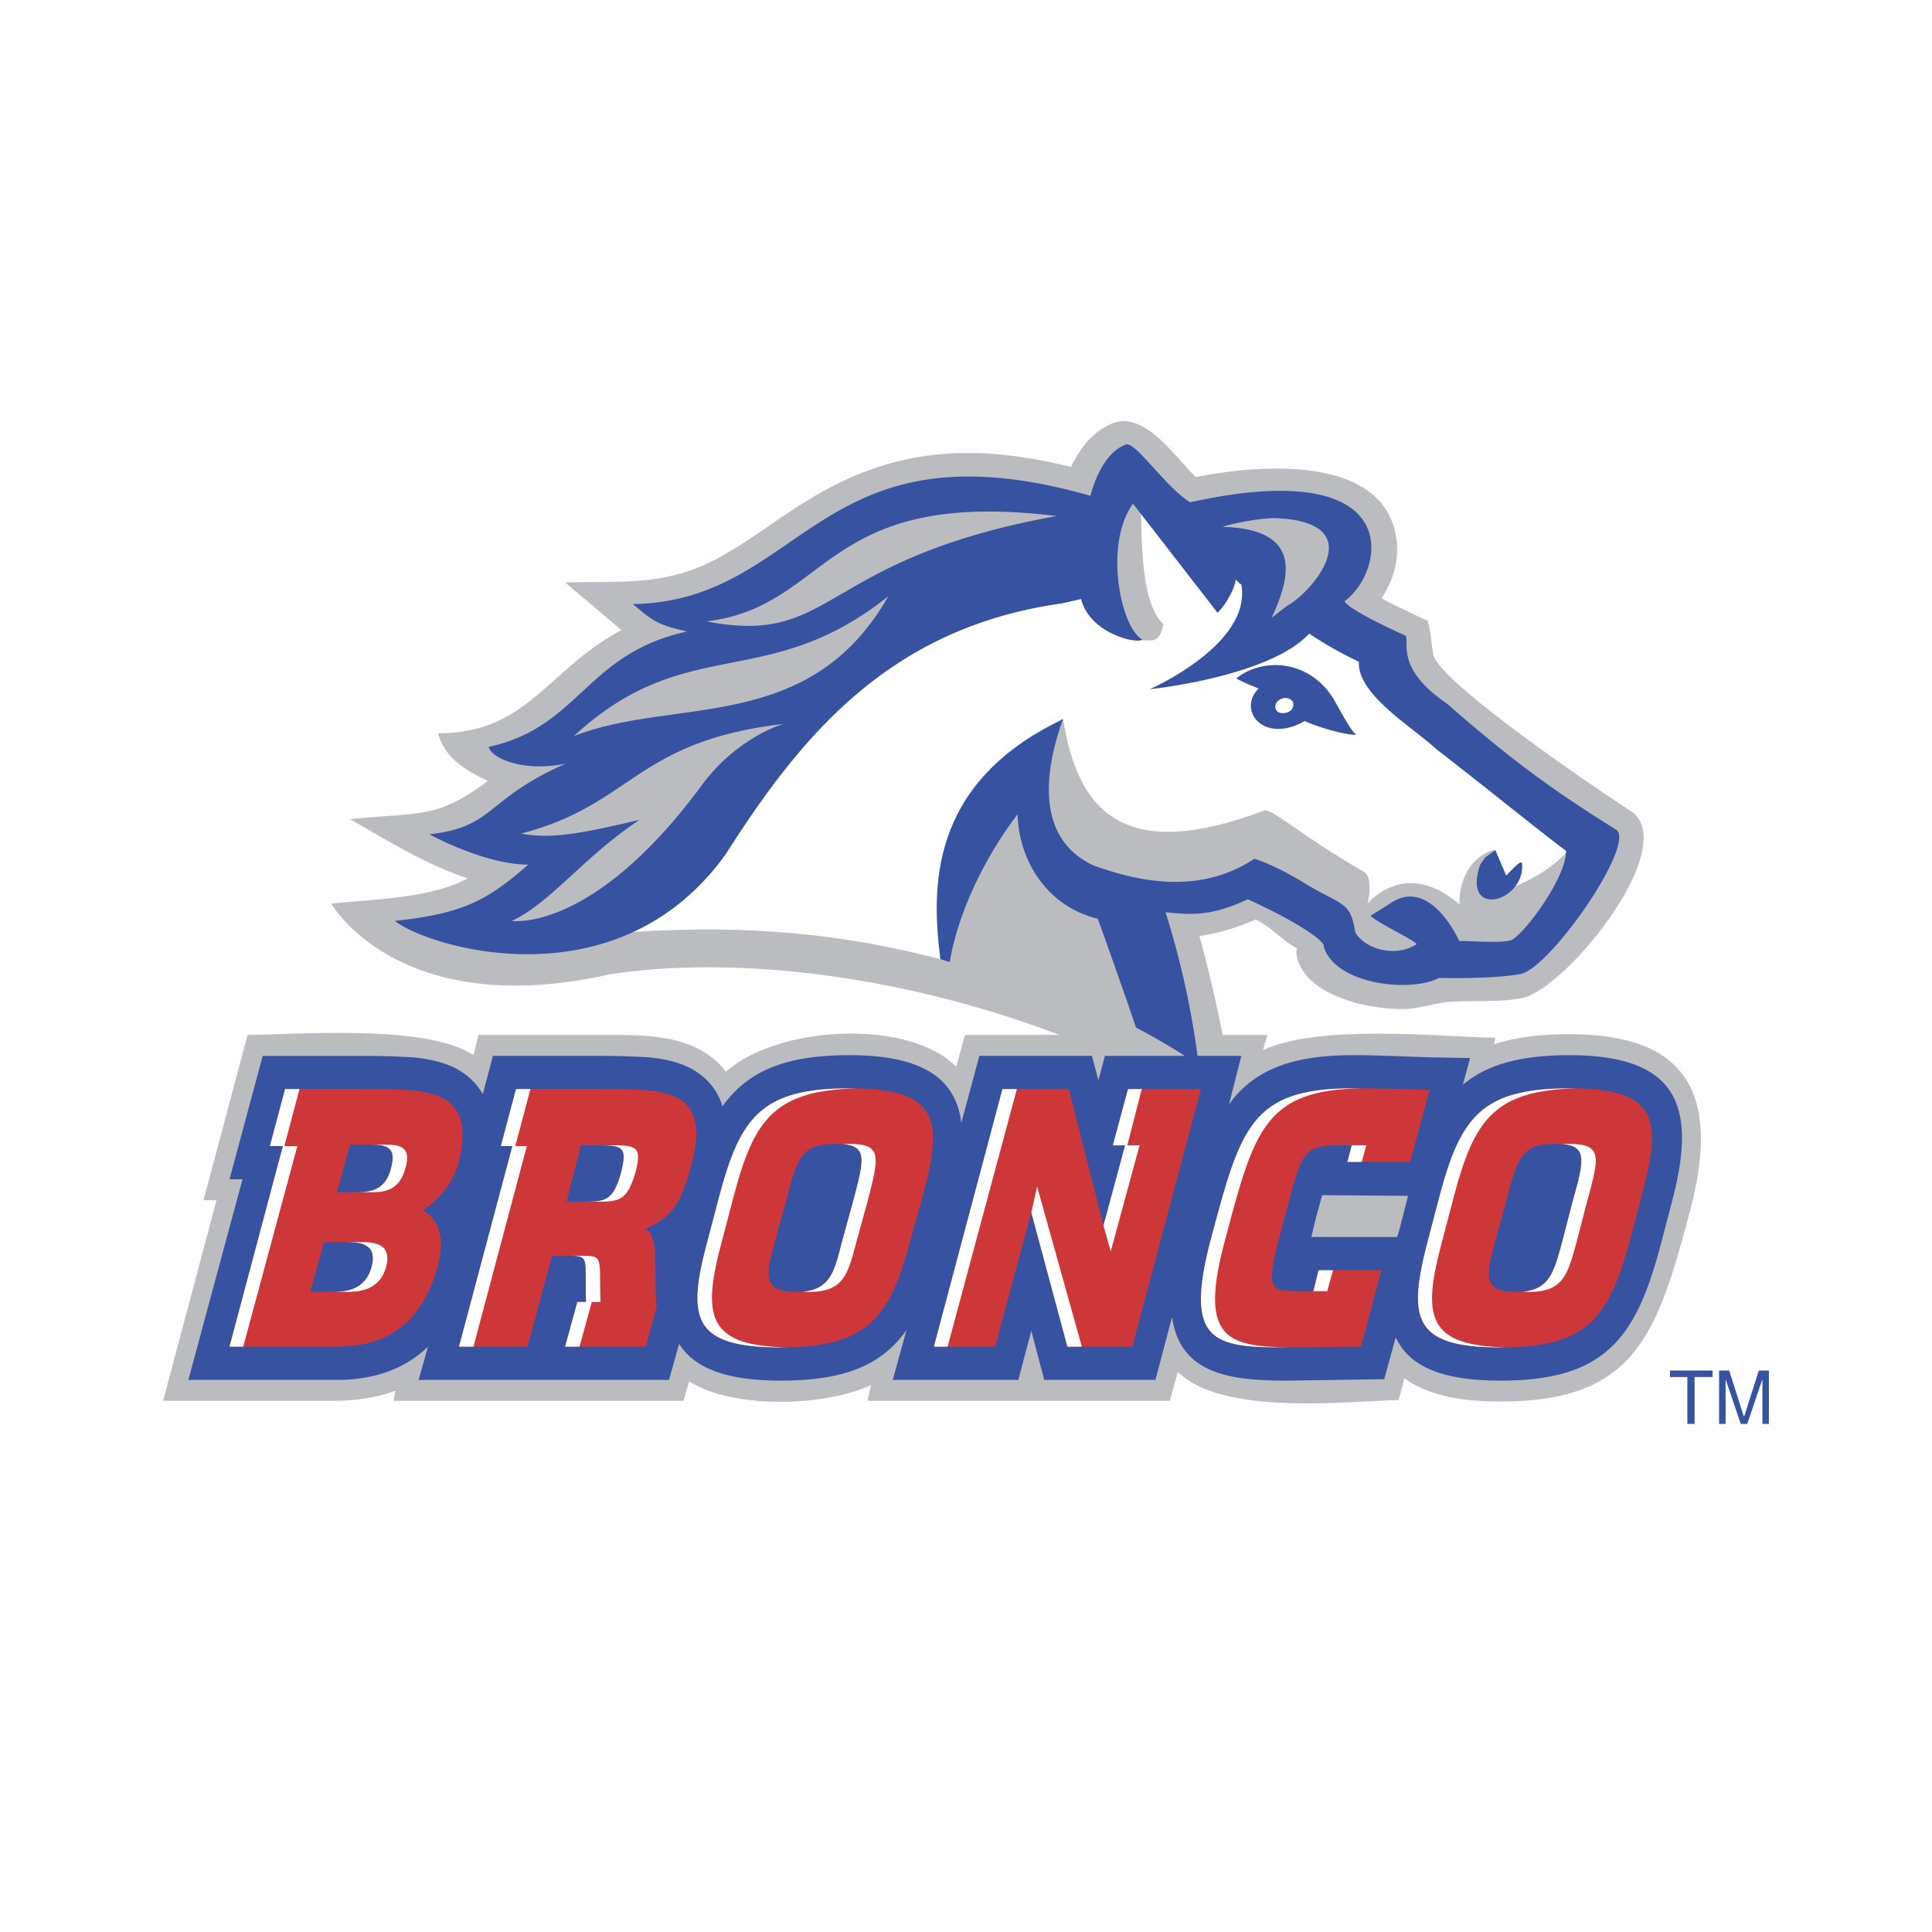 <svg xmlns="http://www.w3.org/2000/svg" width="2500" height="2500" viewBox="0 0 192.744 192.744"><path fill-rule="evenodd" clip-rule="evenodd" fill="#fff" d="M0 0h192.744v192.744H0V0z"/><path d="M86.544 139.752l.36-1.584c-4.536 2.16-13.752 2.447-18.144-.359l-.576 1.943H39.24l.216-1.008c-1.944.721-4.032 1.008-6.12 1.008H16.272l5.328-20.016h-1.296l4.392-16.488c4.392 0 17.856-1.152 22.536 2.016l.504-2.016h12.456c4.176 0 9.288-.145 12.24 3.672 4.968-4.535 18.072-5.4 22.968-.504l.864-3.168h30.167L126 104.76c5.688-2.592 17.064-1.367 23.184-1.225l-.145.648c2.449-.791 4.969-1.008 7.561-1.008 11.592 0 15.121 5.832 12.023 17.568-3.311 12.455-5.471 19.08-18.936 19.08-3.168 0-6.84-.359-9.576-2.305l-.576 2.16c-4.824.072-17.496 1.656-22.031-2.809l-.793 2.881H86.544v.002zm38.735-48.024c-1.799.792-3.672 1.368-5.615 1.656 1.656 6.048 3.023 12.745 3.744 19.009-17.855-12.24-44.136-18-62.568-15.193-21.096 4.752-27.792-7.055-27.792-7.055 4.104-.432 9.936-.504 13.608-2.52-4.176-1.368-8.064-3.816-11.736-5.904 7.128-.72 8.64 0 13.752-3.816-2.52-1.152-4.392-2.52-4.968-4.752 8.928 0 10.8-6.264 18.288-10.296l-5.616-4.752c6.408-.144 10.296.36 15.696-2.664 2.952-1.656 5.544-3.744 8.424-5.472 8.424-5.256 16.416-5.832 26.352-3.384.863-1.8 2.16-3.6 4.248-4.392 3.24-1.152 6.336 3.672 8.209 5.4 6.551-1.296 18.432-2.16 19.943 5.76.432 2.16-.145 4.464-1.439 6.336a90.832 90.832 0 0 0 4.607 2.232c.359 1.152.359 2.232.576 3.384.576 2.736 16.271 13.392 19.729 15.624l.287.216c4.32 3.888-6.984 17.711-11.232 18.432-2.592.504-5.184.145-7.775.432-1.297.217-2.377.576-3.744.648-3.889.145-10.584-1.512-10.943-5.688 0-.072.072-.216.072-.36-1.37-.721-2.523-2.089-4.107-2.881z" fill="none" stroke="#fff" stroke-width="4.038" stroke-miterlimit="2.613"/><path d="M86.544 139.752l.36-1.584c-4.536 2.16-13.752 2.447-18.144-.359l-.576 1.943H39.24l.216-1.008c-1.944.721-4.032 1.008-6.12 1.008H16.272l5.328-20.016h-1.296l4.392-16.488c4.392 0 17.856-1.152 22.536 2.016l.504-2.016h12.456c4.176 0 9.288-.145 12.24 3.672 4.968-4.535 18.072-5.4 22.968-.504l.864-3.168h30.167L126 104.76c5.688-2.592 17.064-1.367 23.184-1.225l-.145.648c2.449-.791 4.969-1.008 7.561-1.008 11.592 0 15.121 5.832 12.023 17.568-3.311 12.455-5.471 19.08-18.936 19.08-3.168 0-6.84-.359-9.576-2.305l-.576 2.16c-4.824.072-17.496 1.656-22.031-2.809l-.793 2.881H86.544v.002z" fill-rule="evenodd" clip-rule="evenodd" fill="#bbbcbf"/><path d="M125.279 91.728c-1.799.792-3.672 1.368-5.615 1.656 1.656 6.048 3.023 12.745 3.744 19.009-17.855-12.24-44.136-18-62.568-15.193-21.096 4.752-27.792-7.055-27.792-7.055 4.104-.432 9.936-.504 13.608-2.52-4.176-1.368-8.064-3.816-11.736-5.904 7.128-.72 8.64 0 13.752-3.816-2.52-1.152-4.392-2.52-4.968-4.752 8.928 0 10.8-6.264 18.288-10.296l-5.616-4.752c6.408-.144 10.296.36 15.696-2.664 2.952-1.656 5.544-3.744 8.424-5.472 8.424-5.256 16.416-5.832 26.352-3.384.863-1.8 2.16-3.6 4.248-4.392 3.24-1.152 6.336 3.672 8.209 5.4 6.551-1.296 18.432-2.16 19.943 5.76.432 2.16-.145 4.464-1.439 6.336a90.832 90.832 0 0 0 4.607 2.232c.359 1.152.359 2.232.576 3.384.576 2.736 16.271 13.392 19.729 15.624l.287.216c4.32 3.888-6.984 17.711-11.232 18.432-2.592.504-5.184.145-7.775.432-1.297.217-2.377.576-3.744.648-3.889.145-10.584-1.512-10.943-5.688 0-.072.072-.216.072-.36-1.37-.721-2.523-2.089-4.107-2.881z" fill-rule="evenodd" clip-rule="evenodd" fill="#bbbcbf"/><path d="M112.32 44.856c.145.072.359.216.576.36.432.432.936 1.008 1.512 1.656s1.225 1.296 1.871 1.944c.648.648 1.297 1.296 2.016 1.728h.361c21.455-4.68 18.576 6.624 15.047 9.216l-.287.216.145.288c.072.216.287.36.504.576.215.144.504.36.791.504.576.36 1.369.792 2.088 1.152 1.152.576 2.232 1.08 2.664 1.296l.072.72c0 .432 0 .936.217 1.584.432 1.224 1.439 2.808 3.959 4.536 6.408 5.544 10.512 8.496 16.92 12.6 1.297 1.224-6.695 13.321-9.432 13.608-2.951.504-7.848.359-7.848.359l-.289.072c-2.807 1.441-9.719.504-10.727-2.808 0-.288-.072-.432-.072-.648-.145-.288-.432-.72-.865-1.224-.936-1.08-2.662-2.376-5.975-3.96l-.217-.072-.215.072c-3.529 1.656-6.336 2.304-8.93 2.016l-.719-.144.215.648c1.514 5.112 2.521 9.864 3.098 14.184-1.801-1.225-3.816-2.375-5.977-3.455l-.072-.289c-3.312-1.584-2.305-.936-5.688-1.871-9.504-2.736-22.033-8.497-45.504-6.625l2.52-1.08c-9.216 4.968-19.728 2.232-23.544.216 5.977-.72 8.424-2.16 12.384-5.616l.864-.72H52.56c-3.024 0-6.624-1.512-8.424-2.376 2.448-.432 3.744-1.296 5.112-2.376.792-.576 1.584-1.296 2.736-2.016 1.152-.792 2.592-1.656 4.608-2.52l-.36-.792c-3.456.72-6.048-.216-6.84-1.008 2.016-.504 3.672-1.296 5.04-2.232.792-.504 1.44-1.08 2.088-1.656.72-.576 1.296-1.152 1.944-1.728 2.52-2.376 5.112-4.608 10.08-5.688l1.872-.432-1.872-.432c-2.304-.504-3.024-.792-4.392-1.872 3.888-.288 6.912-1.44 9.648-2.952 2.952-1.656 5.616-3.744 8.568-5.544 5.688-3.6 12.672-6.192 26.136-2.376l.504.144.145-.432c-.001-.071.863-3.887 3.167-4.751z" fill-rule="evenodd" clip-rule="evenodd" fill="#fff"/><path d="M127.295 72.576c1.729.145 2.305-1.439 3.602-2.592.936.288 1.799-.936 2.16-.072 1.799 5.04 9.576 8.568 12.814 11.521-8.855-1.729-13.176-7.705-18.576-8.857z" fill-rule="evenodd" clip-rule="evenodd" fill="#fff"/><path d="M126.145 80.856c.646-.288 4.32 2.952 9.936 6.12.936.504.432 3.312.287 3.24 0 0 3.744-4.752 9.217 0 0-4.248 3.023-5.472 3.6-5.4l-.719 4.248c3.168-.144 8.928-3.6 9-6.48 6.982 4.392-5.4 10.584-6.625 11.16-.721.432-5.473 2.52-5.76 2.592 0 0-1.08-4.752-2.305-5.328l-4.104.72c.287.864 1.943 1.8 2.664 2.448-2.016 1.368-6.049 2.088-7.129.432-.504-3.024-.504-3.6-4.104-5.688-3.816-1.44-5.76-1.296-5.76-1.296-5.328 3.528-10.584.432-15.264-1.296-4.031-1.872-6.695-4.248-5.256-10.008l2.232-4.608c1.441 9 5.761 14.544 20.09 9.144zm-12.168-16.992c-1.369-1.152-5.113-4.608-5.617-5.328.145-1.296.361-2.664 1.08-2.664.361.648 3.672-7.2 4.176-6.48.576 1.008-.432 10.152 2.449 12.888-.362 1.8-1.008 1.656-2.088 1.584z" fill-rule="evenodd" clip-rule="evenodd" fill="#bbbcbf"/><path d="M39.384 91.872c6.768-.72 9.216-2.016 13.32-5.616-4.392 0-9.864-3.024-9.864-3.024 6.552-.72 5.472-3.456 13.608-7.056-4.032.864-7.344-.432-7.704-1.656 9.145-2.016 9.648-9.288 19.8-11.52-2.808-.648-3.312-.936-5.4-2.736 17.208-.288 18.36-18.576 45.647-10.8 0 0 .938-4.176 3.529-5.112.936-.36 3.887 4.176 6.408 5.76 21.887-4.824 19.439 6.984 15.408 9.864.432.936 6.119 3.456 6.119 3.456.287.936-.863 3.384 4.104 6.768 6.336 5.544 10.441 8.568 16.92 12.6 1.873 1.584-6.84 14.112-9.719 14.399-3.025.504-7.992.361-7.992.361-2.881 1.512-10.441.648-11.52-3.168.215-.144-1.01-1.656-7.561-4.68-3.529 1.656-5.473 1.584-8.209 1.296a84.807 84.807 0 0 1 3.312 15.264c-2.16-1.512-4.535-2.879-7.057-4.176-1.295-6.192-3.023-10.296-3.023-10.296-8.568-2.088-11.305-14.688-3.455-20.088-2.592 7.272-1.656 12.456 3.023 14.616 4.68 1.729 10.729 2.88 16.057-.647 0 0 1.799.432 5.398 2.664 3.602 2.088 4.176 1.656 4.682 4.68 1.008 1.728 4.104 2.52 6.119 1.152-.721-.648-3.6-1.944-4.607-2.808l1.943-1.224c4.031-2.808 6.912 3.744 6.912 3.744.359-.072 4.535.288 5.256-.145 1.225-.576 5.4-6.12 5.4-8.855-2.881-2.16-7.92-6.264-13.033-10.224-2.23-2.088-7.848-5.4-7.631-8.64-2.52-1.224-3.385-1.8-4.969-2.808-3.383 3.672-12.672 5.184-15.912 5.544 0 0 10.225-4.464 9.145-10.44a5.515 5.515 0 0 1-.576-.504c0 .72-.936 2.52-1.799 3.312l-8.426-10.872c-2.951 4.032-1.223 12.456.938 13.536-.504.504-5.256-.576-6.121-4.032l-1.871.432C88.847 62.569 79.99 73.297 72.431 85.177c-10.799 15.12-29.663 9.359-33.047 6.695zm83.952-24.192c2.809-2.232 7.633-1.8 9.936 2.448.648 1.152 1.729 3.168 2.088 3.168-1.439.072-4.68-1.08-5.184-1.368-4.176 2.376-6.768-1.152-4.607-3.24-1.657-.648-2.233-1.008-2.233-1.008zm24.336 18.576l.504-.72 1.008-.72 1.08 2.52c.217-.144 1.584-1.8 1.584-1.152.289 3.816-6.047 5.544-4.176.072z" fill-rule="evenodd" clip-rule="evenodd" fill="#3752a0"/><path d="M127.439 51.696c9.576.504 3.24 7.56 1.008 8.712l-1.584 1.224c1.873-4.032 3.168-8.856-4.895-9.072.792-.288 3.815-.936 5.471-.864z" fill-rule="evenodd" clip-rule="evenodd" fill="#bbbcbf"/><path d="M127.225 70.488c0-.432.432-.792.936-.864.504 0 .936.288.863.72 0 .432-.432.792-.936.792-.504.072-.863-.216-.863-.648z" fill-rule="evenodd" clip-rule="evenodd" fill="#fff"/><path d="M105.408 51.48c-23.833 4.32-21.96 13.032-34.92 10.512C82.944 60.48 81.936 48.6 105.408 51.48zm-16.776 7.992C80.712 73.368 67.248 69.48 57.24 73.44 68.544 63 76.464 69.192 88.632 59.472zM51.048 91.872c3.816-1.728 7.2-6.408 12.744-10.08-5.76 1.368-8.856 1.944-11.808 1.368 11.16-2.88 11.376-9.216 26.208-10.944 0 0-4.824 1.296-8.496 6.552-10.728 14.328-18.648 13.104-18.648 13.104zM105.912 71.784c-7.344 5.832-5.041 17.784 3.6 19.872 0 0 2.809 7.704 4.248 12.168-4.176-2.16-6.984-3.096-12.096-4.465-.648-1.943-7.344-.432-7.344-.432-.864-.144 2.016-22.391 11.592-27.143z" fill-rule="evenodd" clip-rule="evenodd" fill="#bbbcbf"/><path d="M105.984 71.784c-2.232 4.536-1.152 5.688-2.449 7.056-4.607 4.968-7.919 11.808-8.783 17.136-.288-.072-.72-.216-.936-.288-.864-6.84-1.296-17.496 12.168-23.904zM131.904 119.232c-.145.576-.361 1.295-.576 2.088l-.504 2.088h8.568l.215-.721.865-3.383-8.568-.072zm-83.736-10.08l1.008-3.816h11.016c1.656 0 3.24.072 4.536.145 1.44.143 3.024.432 4.392 1.223 1.512.865 2.52 2.16 2.952 3.674 2.52-3.529 6.264-5.113 12.672-5.113 7.561 0 10.656 2.52 11.16 6.768l1.799-6.695h11.232l.648 2.447.648-2.447h13.607l-1.225 4.824c2.305-3.168 5.832-4.896 12.312-4.896 2.592 0 5.256.145 7.775.217l3.961.072-.721 2.664c2.377-2.018 5.76-2.953 10.656-2.953 11.592 0 12.527 5.977 10.152 14.832l-1.152 4.393c-2.447 9.145-5.615 13.248-15.912 13.248-5.76 0-9.072-1.369-10.439-4.32l-1.152 4.176-9.863.145c-5.904 0-10.512-.865-11.305-6.336l-1.656 6.264h-11.088l-1.295-4.896-1.297 4.896H89.064l1.368-4.969c-2.448 3.457-6.12 5.041-12.528 5.041-5.256 0-8.568-1.152-10.152-3.672l-1.008 3.6H41.76l.936-3.312c-3.312 3.168-7.344 3.312-9.36 3.312H18.792l5.4-20.016h-1.296l3.312-12.312h10.584c1.584 0 3.096.072 4.464.145 1.368.143 2.952.432 4.32 1.152 1.152.642 2.016 1.508 2.592 2.515z" fill-rule="evenodd" clip-rule="evenodd" fill="#3752a0"/><path d="M150.264 119.881l-1.152 4.176c-.791 2.951-1.295 4.824 2.016 4.824 3.385 0 3.816-1.729 4.682-4.824l1.08-4.176c1.223-4.465 1.584-5.762-1.801-5.762-3.314 0-3.745 1.514-4.825 5.762zm-7.776 3.742l1.152-4.391c2.088-7.777 4.176-10.656 12.959-10.656 8.855 0 9.217 3.096 7.201 10.656l-1.152 4.391c-2.16 7.922-4.248 10.801-12.961 10.801-8.783 0-9.287-2.879-7.199-10.801zm-10.945 3.098h6.266l-2.018 7.631-7.559.072c-7.201 0-10.152-.504-7.416-10.871 2.951-11.018 3.959-14.977 14.111-14.977 2.592 0 5.184.072 7.705.145l-1.945 7.199h-6.264l.432-1.656h-.936c-3.889 0-3.961.504-5.473 6.121-2.23 8.279-2.23 8.424 1.152 8.424h1.369l.576-2.088zm-38.375 7.631l6.84-25.703h6.625l3.455 13.607 2.16-7.992h-1.225l1.512-5.615h7.273l-6.84 25.703h-6.48l-3.6-13.391-3.602 13.391h-6.118zm-14.76-14.471l-1.152 4.176c-.792 2.951-1.296 4.824 2.088 4.824 3.384 0 3.815-1.729 4.607-4.824l1.152-4.176c1.224-4.465 1.512-5.762-1.8-5.762-3.383 0-3.815 1.514-4.895 5.762zm-7.776 3.742l1.152-4.391c2.088-7.777 4.176-10.656 12.96-10.656 8.928 0 9.36 3.096 7.344 10.656l-1.224 4.391c-2.088 7.922-4.32 10.801-12.96 10.801-8.856 0-9.432-2.879-7.272-10.801zM59.4 114.264h-1.44l-1.44 5.617h1.656c2.16 0 3.023 0 3.815-3.025.649-2.592.001-2.592-2.591-2.592zm-7.92-5.616h8.712c6.264 0 10.8 0 8.784 7.561-1.152 4.318-2.088 5.184-4.608 6.406 1.512.504.792 4.896 1.152 7.705l-1.08 4.031h-8.064l1.224-4.463h.864c-.144-4.32.432-4.609-1.656-4.609H55.08l-2.448 9.072h-6.84l5.328-20.016h-1.152l1.512-5.687zm-19.152 15.264l-1.368 4.969h2.088c1.152 0 3.384 0 4.032-2.521.648-2.447-1.44-2.447-2.664-2.447h-2.088v-.001zm2.592-9.721l-1.296 4.752h2.016c1.584 0 2.88-.359 3.384-2.447.576-2.088-.504-2.305-2.088-2.305H34.92zm-6.48-5.543h8.352c5.976 0 10.872 0 8.928 7.488-.72 2.447-2.592 4.031-3.528 4.607.936.576 2.448 1.871 1.512 5.473-2.088 7.848-7.632 8.135-10.368 8.135h-10.44l5.328-20.016h-1.296l1.512-5.687z" fill-rule="evenodd" clip-rule="evenodd" fill="#ce373a"/><path d="M151.92 128.881c2.664-.289 3.096-1.945 3.889-4.824l1.08-4.176c1.15-4.105 1.512-5.545-1.08-5.762h.719c3.385 0 3.025 1.297 1.801 5.762l-1.08 4.176c-.863 3.096-1.297 4.824-4.68 4.824h-.649zm-9.432-5.258l1.152-4.391c2.088-7.777 4.176-10.656 12.959-10.656h.648c-8.137.215-10.152 3.096-12.168 10.656l-1.152 4.391c-2.088 7.705-1.656 10.656 6.48 10.801h-.721c-8.782 0-9.286-2.879-7.198-10.801zm-6.625-7.703h-1.439l.432-1.656h1.439l-.432 1.656zm-7.271 18.504h-.359c-7.201 0-10.152-.504-7.416-10.871 2.951-11.018 3.959-14.977 14.111-14.977h.936c-9.646.145-10.727 4.104-13.607 14.977-2.665 9.791-.073 10.799 6.335 10.871zm2.951-7.703h1.441l-.576 2.088h-1.369l.504-2.088zm-23.615 7.631h-1.439l-3.6-13.391.576-2.594 4.463 15.985zm2.16-12.096l2.16-7.992h-1.225l1.512-5.615h1.369l-1.439 5.615h1.223l-2.879 10.584-.721-2.592zm-16.92 12.096l6.84-25.703h1.439l-6.912 25.703h-1.367zm-13.104-5.471c2.736-.289 3.168-1.945 3.888-4.824l1.152-4.176c1.08-4.105 1.512-5.545-1.08-5.762h.72c3.312 0 2.952 1.297 1.8 5.762l-1.152 4.176c-.792 3.096-1.296 4.824-4.608 4.824h-.72zm-9.432-5.258l1.152-4.391c2.088-7.777 4.176-10.656 12.96-10.656h.72c-8.208.215-10.224 3.096-12.24 10.656l-1.152 4.391c-2.088 7.705-1.584 10.656 6.552 10.801h-.72c-8.856 0-9.432-2.879-7.272-10.801zm-12.456-3.742c2.16 0 3.023 0 3.815-3.025.648-2.592 0-2.592-2.592-2.592h1.44c2.52 0 3.24 0 2.592 2.592-.864 3.025-1.728 3.025-3.888 3.025h-1.367zm-.36 14.471h-1.44l1.224-4.463h.864c-.144-4.32.432-4.609-1.656-4.609h1.368c2.088 0 1.584.289 1.728 4.609h-.864l-1.224 4.463zm-6.336-25.704h1.44l-1.512 5.688h1.152l-5.328 20.016h-1.44l5.328-20.016h-1.152l1.512-5.688zm-18.432 20.233c1.152 0 3.384 0 4.032-2.521.648-2.447-1.44-2.447-2.664-2.447h1.368c1.296 0 3.384 0 2.736 2.447-.648 2.521-2.952 2.521-4.032 2.521h-1.44zm2.592-9.938c1.584 0 2.88-.359 3.384-2.447.576-2.088-.504-2.305-2.088-2.305h1.368c1.656 0 2.736.217 2.16 2.305-.576 2.088-1.8 2.447-3.384 2.447h-1.44zm-7.2-10.295h1.44l-1.512 5.688h1.296l-5.4 20.016h-1.368l5.328-20.016h-1.296l1.512-5.688z" fill-rule="evenodd" clip-rule="evenodd" fill="#fff"/><path fill-rule="evenodd" clip-rule="evenodd" fill="#3752a0" d="M166.607 136.729h4.248v.648h-1.798v4.68h-.721v-4.68h-1.729v-.648zM175.824 142.057v-3.168-1.297l-1.512 4.465h-.648l-1.512-4.465v4.465h-.648v-5.328h1.008l1.439 4.535h.072l1.441-4.535h1.008v5.328h-.648z"/></svg>
